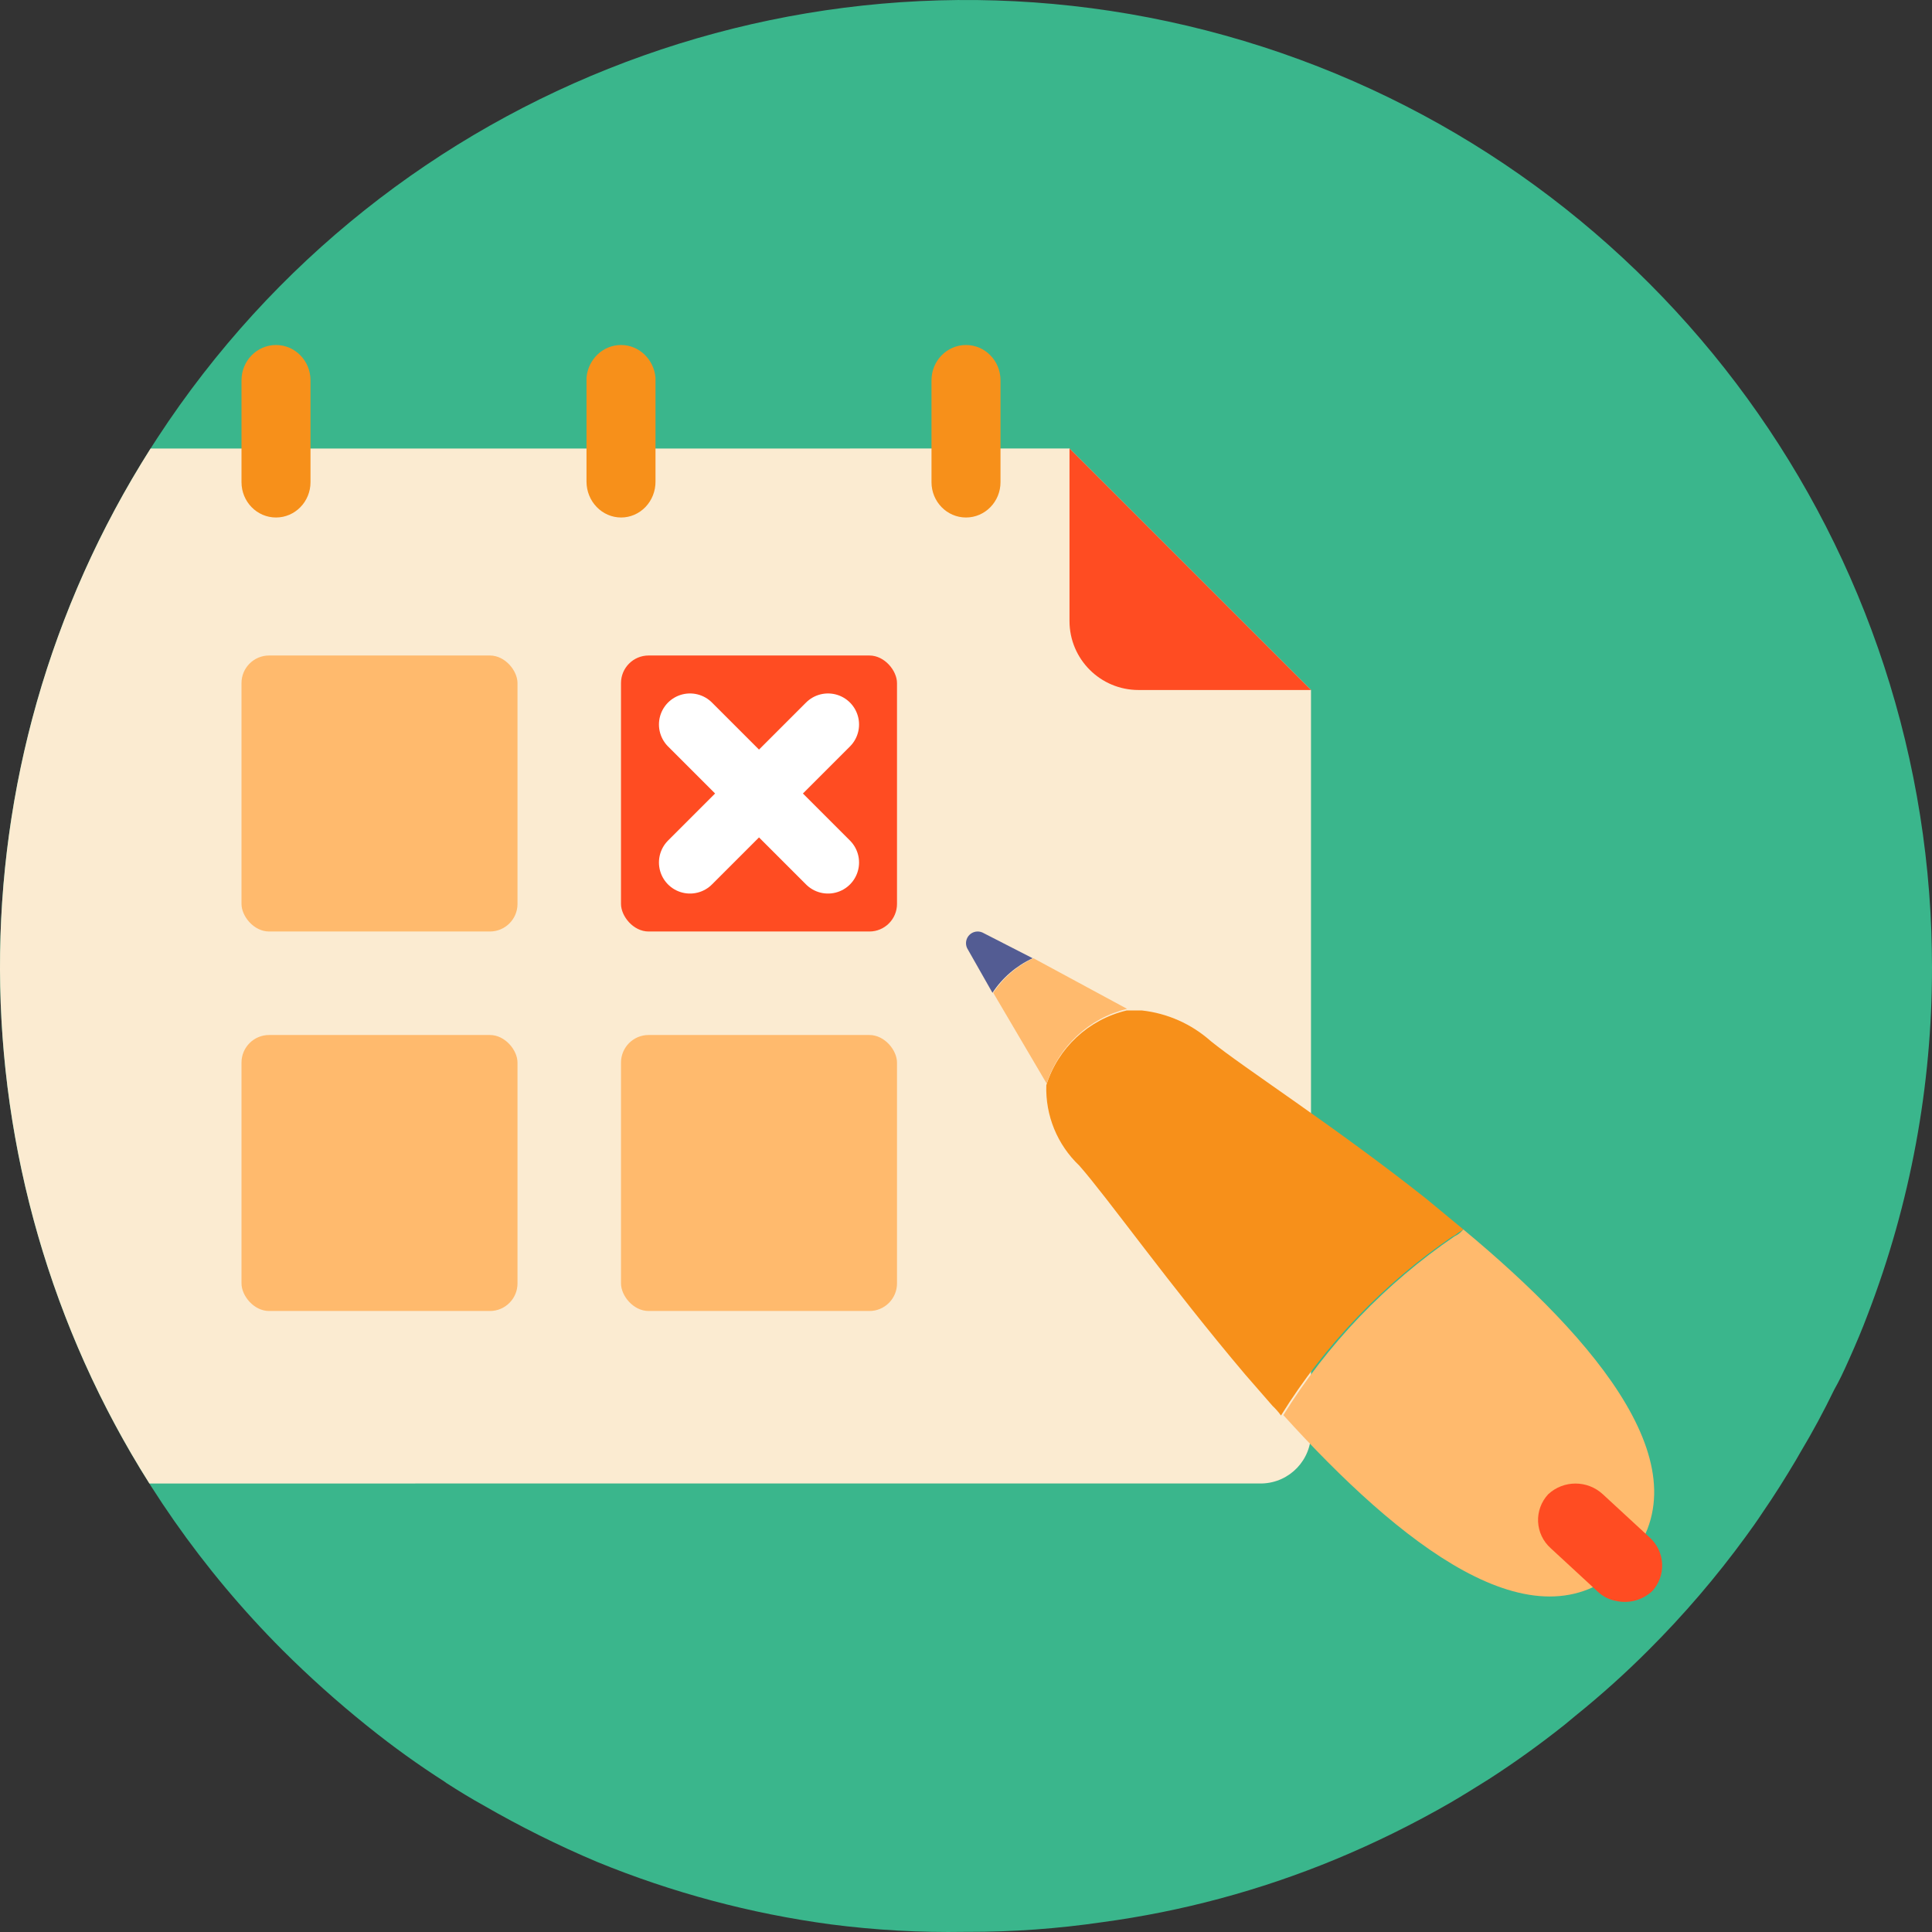<?xml version="1.0" encoding="UTF-8"?>
<svg width="56px" height="56px" viewBox="0 0 56 56" version="1.1" xmlns="http://www.w3.org/2000/svg" xmlns:xlink="http://www.w3.org/1999/xlink">
    <rect x="0" y="0" width="56" height="56" fill="#333333" stroke="none"/>
    <title>icons/features/Schedule_2 Copy</title>
    <g id="-UI-Kit-Android" stroke="none" stroke-width="1" fill="none" fill-rule="evenodd">
        <g id="UI-elements" transform="translate(-1620, -441)">
            <g id="icons/features/Schedule_2-Copy" transform="translate(1620, 441)">
                <path d="M56,28.034 C56.004,31.474 55.373,34.885 54.139,38.096 C53.977,38.53 53.796,38.955 53.606,39.38 C53.417,39.804 53.317,40.012 53.164,40.284 C52.866,40.898 52.541,41.504 52.188,42.092 L52.053,42.327 C51.746,42.842 51.43,43.348 51.086,43.846 C50.933,44.081 50.77,44.307 50.599,44.542 C49.749,45.707 48.81,46.804 47.789,47.823 C47.117,48.497 46.408,49.134 45.667,49.731 L45.351,49.993 C44.646,50.554 43.906,51.087 43.147,51.575 C42.786,51.801 42.424,52.027 42.054,52.244 C40.966,52.872 39.837,53.428 38.676,53.908 C36.52,54.797 34.258,55.405 31.947,55.716 C30.655,55.905 29.35,55.999 28.045,55.996 L27.963,55.996 C26.665,56.018 25.367,55.946 24.079,55.779 C21.757,55.467 19.483,54.859 17.314,53.971 L17.314,53.971 C16.179,53.492 15.075,52.942 14.008,52.326 C13.647,52.127 13.295,51.91 12.942,51.684 L12.879,51.638 C12.126,51.156 11.4,50.634 10.702,50.074 L10.612,50.002 C9.767,49.322 8.959,48.598 8.191,47.832 C-1.173,38.45 -2.685,23.781 4.569,12.683 C11.247,2.468 23.762,-2.245 35.511,1.029 C47.26,4.304 55.54,14.813 55.982,27.012 C55.991,27.356 56,27.663 56,28.034 Z" id="Path" fill="#3AB68C" fill-rule="nonzero"></path>
                <path d="M31,13 L38,20 L38,41.515 C38.014,42.313 37.383,42.975 36.583,42.999 L4.33,43 C-1.367,33.986 -1.531,22.288 4.364,13.001 L31,13 Z" id="Path" fill="#FBEBD1" fill-rule="nonzero"></path>
                <path d="M31,13 L38,20 L33,20 C31.895,20 31,19.105 31,18 L31,13 Z" id="Path" fill="#FF4C22"></path>
                <path d="M28,15 C27.448,15 27,14.542 27,13.977 L27,11.023 C27,10.458 27.448,10 28,10 C28.552,10 29,10.458 29,11.023 L29,13.977 C29,14.542 28.552,15 28,15 Z" id="Path" fill="#F7901A" fill-rule="nonzero"></path>
                <path d="M8,15 C7.448,15 7,14.542 7,13.977 L7,11.023 C7,10.458 7.448,10 8,10 C8.552,10 9,10.458 9,11.023 L9,13.977 C9,14.542 8.552,15 8,15 Z" id="Path" fill="#F7901A" fill-rule="nonzero"></path>
                <rect id="Rectangle-Copy-32" fill="#FF4C22" x="18" y="19" width="8" height="8" rx="0.8"></rect>
                <rect id="Rectangle-Copy-34" fill="#FFBA6D" x="18" y="30" width="8" height="8" rx="0.8"></rect>
                <rect id="Rectangle-Copy-33" fill="#FFBA6D" x="7" y="19" width="8" height="8" rx="0.8"></rect>
                <rect id="Rectangle-Copy-35" fill="#FFBA6D" x="7" y="30" width="8" height="8" rx="0.8"></rect>
                <path d="M18.004,15 C17.45,15 17,14.533 17,13.958 L17,10.946 C17.048,10.41 17.481,10 18,10 C18.519,10 18.952,10.41 19,10.946 L19,13.958 C19.002,14.233 18.898,14.499 18.711,14.694 C18.524,14.89 18.27,15 18.004,15 L18.004,15 Z" id="Path" fill="#F7901A" fill-rule="nonzero"></path>
                <g id="Combined-Shape-2" transform="translate(20, 21)" stroke="#FFFFFF" stroke-linecap="round" stroke-width="1.8">
                    <path d="M0,0 L4,4 M4,0 L0,4" id="Combined-Shape"></path>
                </g>
                <g id="Group-20" transform="translate(28, 27)" fill-rule="nonzero">
                    <path d="M19.076,18.374 C16.49,20.889 12.554,17.721 9.199,14.018 C10.474,11.963 12.164,10.198 14.161,8.835 C14.22,8.808 14.275,8.773 14.324,8.73 L14.417,8.637 C18.272,11.84 21.58,15.695 19.076,18.374 Z" id="Path" fill="#FFBA6D"></path>
                    <path d="M14.417,8.637 L14.254,8.741 C14.205,8.784 14.15,8.82 14.091,8.846 C12.095,10.21 10.405,11.975 9.13,14.029 C9.057,13.928 8.975,13.835 8.885,13.75 L8.093,12.841 C5.915,10.267 4.086,7.693 3.283,6.785 C2.646,6.18 2.299,5.333 2.328,4.455 C2.667,3.373 3.553,2.549 4.657,2.289 L5.1,2.289 C5.839,2.371 6.535,2.68 7.091,3.174 C8.035,3.943 10.702,5.655 13.346,7.751 L14.417,8.637 Z" id="Path" fill="#F7901A"></path>
                    <path d="M18.82,19.399 C18.627,19.36 18.449,19.267 18.307,19.131 L16.945,17.873 C16.726,17.676 16.596,17.401 16.582,17.107 C16.569,16.814 16.675,16.527 16.875,16.312 C17.322,15.898 18.012,15.898 18.459,16.312 L19.822,17.57 C20.037,17.766 20.165,18.039 20.178,18.33 C20.191,18.621 20.088,18.905 19.891,19.119 C19.604,19.387 19.201,19.492 18.82,19.399 Z" id="Path" fill="#FF4C22"></path>
                    <path d="M4.669,2.242 C3.568,2.509 2.685,3.33 2.339,4.409 L0.79,1.777 C1.078,1.341 1.481,0.994 1.955,0.775 L4.669,2.242 Z" id="Path" fill="#FFBA6D"></path>
                    <path d="M1.932,0.775 C1.458,0.994 1.054,1.341 0.767,1.777 L0.033,0.484 C-0.028,0.356 -0.003,0.204 0.096,0.102 C0.195,0.001 0.346,-0.028 0.476,0.029 L1.932,0.775 Z" id="Path" fill="#535C93"></path>
                </g>
            </g>
        </g>
    </g>
</svg>